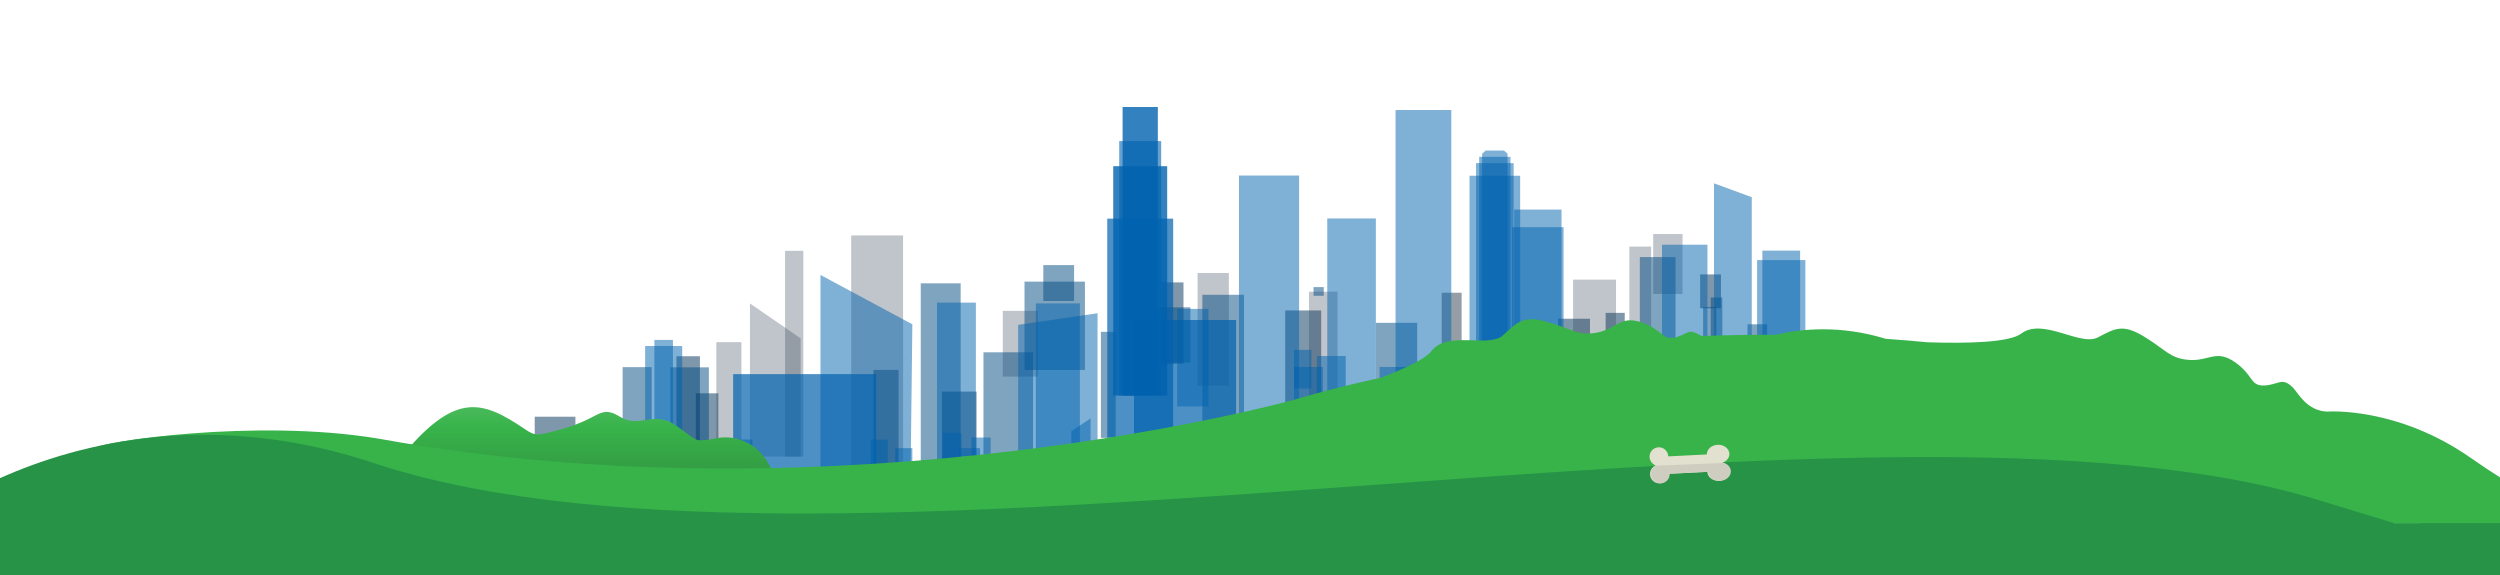 <?xml version="1.0" encoding="utf-8"?><svg version="1.2" baseProfile="tiny" id="City" xmlns="http://www.w3.org/2000/svg" xmlns:xlink="http://www.w3.org/1999/xlink"
x="0px" y="0px" viewBox="0 0 2499.475 575" xml:space="preserve"><g><polygon fill-rule="evenodd" fill="#003158" fill-opacity="0.5" points="1605.297,312.794 1624.389,312.794 1624.389,364.262 1605.297,364.262 1605.297,312.794"/><polygon fill-rule="evenodd" fill="#003158" fill-opacity="0.5" points="1557.744,318.658 1589.664,318.658 1589.664,364.911 1557.744,364.911 1557.744,318.658"/><polygon fill-rule="evenodd" fill="#003158" fill-opacity="0.5" points="1284.943,310.38 1320.921,310.38 1320.921,403.769 1284.943,403.769 1284.943,310.38"/><polygon fill-rule="evenodd" fill="#003158" fill-opacity="0.5" points="1161.336,282.346 1183.243,282.346 1183.243,363.704 1161.336,363.704 1161.336,282.346"/><polygon fill-rule="evenodd" fill="#2C3E50" fill-opacity="0.3" points="1197.319,272.958 1228.612,272.958 1228.612,385.608 1197.319,385.608 1197.319,272.958"/><polygon fill-rule="evenodd" fill="#003158" fill-opacity="0.5" points="941.703,391.496 976.352,391.496 976.352,464.253 941.703,464.253 941.703,391.496"/><polygon fill-rule="evenodd" fill="#2C3E50" fill-opacity="0.3" points="1002.534,310.8 1037.735,310.8 1037.735,376.512 1002.534,376.512 1002.534,310.8"/><polygon fill-rule="evenodd" fill="#003158" fill-opacity="0.5" points="695.703,393.229 718.224,393.229 718.224,472.914 695.703,472.914 695.703,393.229"/><polygon fill-rule="evenodd" fill="#003158" fill-opacity="0.5" points="676.315,356.172 699.784,356.172 699.784,465.694 676.315,465.694 676.315,356.172"/><polygon fill-rule="evenodd" fill="#2C3E50" fill-opacity="0.3" points="716.212,342.091 741.25,342.091 741.25,467.256 716.212,467.256 716.212,342.091"/><polygon fill-rule="evenodd" fill="#003158" fill-opacity="0.5" points="534.591,416.616 575.303,416.616 575.303,472.051 534.591,472.051 534.591,416.616"/><polygon fill-rule="evenodd" fill="#003158" fill-opacity="0.5" points="873.273,369.839 898.399,369.839 898.399,472.051 873.273,472.051 873.273,369.839"/><polygon fill-rule="evenodd" fill="#003158" fill-opacity="0.5" points="1699.764,274.357 1720.611,274.357 1720.611,308.234 1699.764,308.234 1699.764,274.357"/><polygon fill-rule="evenodd" fill="#2C3E50" fill-opacity="0.3" points="1652.858,233.965 1682.177,233.965 1682.177,293.901 1652.858,293.901 1652.858,233.965"/><polygon fill-rule="evenodd" fill="#2C3E50" fill-opacity="0.3" points="1629.002,246.543 1650.806,246.543 1650.806,366.245 1629.002,366.245 1629.002,246.543"/><polygon fill-rule="evenodd" fill="#004A83" fill-opacity="0.5" points="622.496,367.046 651.557,367.046 651.557,473.623 622.496,473.623 622.496,367.046"/><polygon fill-rule="evenodd" fill="#004A83" fill-opacity="0.5" points="670.245,367.258 708.733,367.258 708.733,480.214 670.245,480.214 670.245,367.258"/><polygon fill-rule="evenodd" fill="#2C3E50" fill-opacity="0.3" points="784.919,250.785 803.157,250.785 803.157,456.524 784.919,456.524 784.919,250.785"/><polygon fill-rule="evenodd" fill="#2C3E50" fill-opacity="0.3" points="749.783,303.354 800.508,338.334 800.508,456.524 749.783,456.524 749.783,303.354"/><polygon fill-rule="evenodd" fill="#2C3E50" fill-opacity="0.3" points="851.033,235.398 902.896,235.398 902.896,467.921 851.033,467.921 851.033,235.398"/><polygon fill-rule="evenodd" fill="#004A83" fill-opacity="0.5" points="920.562,283.267 960.459,283.267 960.459,473.623 920.562,473.623 920.562,283.267"/><polygon fill-rule="evenodd" fill="#004A83" fill-opacity="0.5" points="983.254,352.23 1032.835,352.23 1032.835,478.755 983.254,478.755 983.254,352.23"/><polygon fill-rule="evenodd" fill="#004A83" fill-opacity="0.5" points="1024.292,281.56 1084.698,281.56 1084.698,369.898 1024.292,369.898 1024.292,281.56"/><polygon fill-rule="evenodd" fill="#004A83" fill-opacity="0.5" points="1043.099,265.031 1073.87,265.031 1073.87,300.938 1043.099,300.938 1043.099,265.031"/><polygon fill-rule="evenodd" fill="#004A83" fill-opacity="0.5" points="1100.661,331.77 1115.48,331.77 1115.48,437.772 1100.661,437.772 1100.661,331.77"/><polygon fill-rule="evenodd" fill="#004A83" fill-opacity="0.5" points="1202.103,294.72 1243.711,294.72 1243.711,445.751 1202.103,445.751 1202.103,294.72"/><polygon fill-rule="evenodd" fill="#004A83" fill-opacity="0.5" points="1155.372,307.26 1190.136,307.26 1190.136,362.542 1155.372,362.542 1155.372,307.26"/><polygon fill-rule="evenodd" fill="#2C3E50" fill-opacity="0.3" points="1308.688,291.629 1337.272,291.629 1337.272,395.5 1308.688,395.5 1308.688,291.629"/><polygon fill-rule="evenodd" fill="#004A83" fill-opacity="0.5" points="1313.282,287.032 1323.491,287.032 1323.491,295.71 1313.282,295.71 1313.282,287.032"/><polygon fill-rule="evenodd" fill="#004A83" fill-opacity="0.5" points="1375.559,322.765 1416.909,322.765 1416.909,398.315 1375.559,398.315 1375.559,322.765"/><polygon fill-rule="evenodd" fill="#2C3E50" fill-opacity="0.5" points="1441.409,292.648 1461.312,292.648 1461.312,391.166 1441.409,391.166 1441.409,292.648"/><polygon fill-rule="evenodd" fill="#2C3E50" fill-opacity="0.3" points="1572.748,279.551 1615.684,279.551 1615.684,375.626 1572.748,375.626 1572.748,279.551"/><polygon fill-rule="evenodd" fill="#004A83" fill-opacity="0.5" points="1639.486,257.023 1675.198,257.023 1675.198,367.548 1639.486,367.548 1639.486,257.023"/><polygon fill-rule="evenodd" fill="#004A83" fill-opacity="0.5" points="1710.35,297.429 1721.951,297.429 1721.951,370.233 1710.35,370.233 1710.35,297.429"/><polygon fill-rule="evenodd" fill="#004A83" fill-opacity="0.5" points="1702.753,307.029 1715.953,307.029 1715.953,371.434 1702.753,371.434 1702.753,307.029"/><polygon fill-rule="evenodd" fill="#004A83" fill-opacity="0.5" points="1747.149,324.231 1766.75,324.231 1766.75,375.431 1747.149,375.431 1747.149,324.231"/><polygon fill-rule="evenodd" fill="#0062AF" fill-opacity="0.5" points="644.999,345.935 682.07,345.935 682.07,479.436 644.999,479.436 644.999,345.935"/><polygon fill-rule="evenodd" fill="#0062AF" fill-opacity="0.5" points="654.271,339.853 672.798,339.853 672.798,473.354 654.271,473.354 654.271,339.853"/><polygon fill-rule="evenodd" fill="#0062AF" fill-opacity="0.5" points="820.291,274.892 912.165,324.231 910.332,479.436 820.291,479.436 820.291,274.892"/><polygon fill-rule="evenodd" fill="#0062AF" fill-opacity="0.5" points="936.815,302.561 975.658,302.561 975.658,479.436 936.815,479.436 936.815,302.561"/><polygon fill-rule="evenodd" fill="#0062AF" fill-opacity="0.7" points="1107.015,218.594 1172.931,218.594 1172.931,437.501 1107.015,437.501 1107.015,218.594"/><polygon fill-rule="evenodd" fill="#0062AF" fill-opacity="0.8" points="1113.006,166.168 1166.937,166.168 1166.937,395.468 1113.006,395.468 1113.006,166.168"/><polygon fill-rule="evenodd" fill="#0062AF" fill-opacity="0.7" points="733.007,374.042 875.995,374.042 875.995,480.338 733.007,480.338 733.007,374.042"/><polygon fill-rule="evenodd" fill="#0062AF" fill-opacity="0.6" points="1118.995,141.072 1160.948,141.072 1160.948,395.468 1118.995,395.468 1118.995,141.072"/><polygon fill-rule="evenodd" fill="#0062AF" fill-opacity="0.8" points="1122.368,106.989 1157.577,106.989 1157.577,395.468 1122.368,395.468 1122.368,106.989"/><polygon fill-rule="evenodd" fill="#0062AF" fill-opacity="0.5" points="1017.925,324.752 1097.314,313.182 1097.314,467.865 1017.925,479.436 1017.925,324.752"/><polygon fill-rule="evenodd" fill="#0062AF" fill-opacity="0.5" points="1035.602,303.354 1079.641,303.354 1079.641,479.436 1035.602,479.436 1035.602,303.354"/><polygon fill-rule="evenodd" fill="#0062AF" fill-opacity="0.5" points="1238.693,175.49 1298.82,175.49 1298.82,418.636 1238.693,418.636 1238.693,175.49"/><polygon fill-rule="evenodd" fill="#0062AF" fill-opacity="0.5" points="1326.997,218.407 1375.559,218.407 1375.559,398.443 1326.997,398.443 1326.997,218.407"/><polygon fill-rule="evenodd" fill="#0062AF" fill-opacity="0.5" points="1395.271,109.993 1451.011,109.993 1451.011,398.443 1395.271,398.443 1395.271,109.993"/><polygon fill-rule="evenodd" fill="#0062AF" fill-opacity="0.5" points="1511.748,227.119 1563.221,227.119 1563.221,348.994 1511.748,348.994 1511.748,227.119"/><polygon fill-rule="evenodd" fill="#0062AF" fill-opacity="0.5" points="1513.782,209.53 1561.187,209.53 1561.187,376.47 1513.782,376.47 1513.782,209.53"/><polygon fill-rule="evenodd" fill="#0062AF" fill-opacity="0.5" points="1469.208,175.71 1519.835,175.71 1519.835,364.803 1469.208,364.803 1469.208,175.71"/><polygon fill-rule="evenodd" fill="#0062AF" fill-opacity="0.5" points="1475.729,163.095 1513.314,163.095 1513.314,364.803 1475.729,364.803 1475.729,163.095"/><polygon fill-rule="evenodd" fill="#0062AF" fill-opacity="0.5" points="1478.877,156.785 1510.169,156.785 1510.169,364.803 1478.877,364.803 1478.877,156.785"/><polygon fill-rule="evenodd" fill="#0062AF" fill-opacity="0.5" points="1481.798,153.633 1485.403,150.479 1503.643,150.479 1507.243,153.633 1507.243,364.803 1503.643,364.803 1485.403,364.803 1481.798,364.803 1481.798,153.633"/><polygon fill-rule="evenodd" fill="#0062AF" fill-opacity="0.5" points="1661.631,244.655 1707.1,244.655 1707.1,377.009 1661.631,377.009 1661.631,244.655"/><polygon fill-rule="evenodd" fill="#0062AF" fill-opacity="0.5" points="1756.732,260.014 1804.996,260.014 1804.996,377.009 1756.732,377.009 1756.732,260.014"/><polygon fill-rule="evenodd" fill="#0062AF" fill-opacity="0.5" points="1761.989,250.555 1799.743,250.555 1799.743,377.009 1761.989,377.009 1761.989,250.555"/><polygon fill-rule="evenodd" fill="#0062AF" fill-opacity="0.5" points="1713.649,183.3 1751.403,197.146 1751.403,377.009 1713.649,377.009 1713.649,183.3"/><polygon fill-rule="evenodd" fill="#0062AF" fill-opacity="0.5" points="530.028,448.042 552.705,448.042 552.705,470.719 530.028,470.719 530.028,448.042"/><polygon fill-rule="evenodd" fill="#0062AF" fill-opacity="0.5" points="618.881,436.786 651.398,436.786 651.398,468.637 618.881,468.637 618.881,436.786"/><polygon fill-rule="evenodd" fill="#0062AF" fill-opacity="0.5" points="678.599,457.354 639.446,457.354 639.446,471.954 678.599,471.954 678.599,457.354"/><polygon fill-rule="evenodd" fill="#0062AF" fill-opacity="0.5" points="670.637,442.76 693.196,442.76 693.196,468.637 670.637,468.637 670.637,442.76"/><polygon fill-rule="evenodd" fill="#0062AF" fill-opacity="0.5" points="706.467,458.02 723.721,458.02 723.721,467.311 706.467,467.311 706.467,458.02"/><polygon fill-rule="evenodd" fill="#0062AF" fill-opacity="0.5" points="733.007,439.44 752.252,439.44 752.252,468.637 733.007,468.637 733.007,439.44"/><polygon fill-rule="evenodd" fill="#0062AF" fill-opacity="0.5" points="571.768,453.374 600.299,453.374 600.299,475.271 571.768,475.271 571.768,453.374"/><polygon fill-rule="evenodd" fill="#0062AF" fill-opacity="0.5" points="552.529,456.694 576.411,456.694 576.411,460.011 552.529,460.011 552.529,456.694"/><polygon fill-rule="evenodd" fill="#0062AF" fill-opacity="0.5" points="870.366,439.44 887.617,439.44 887.617,464.657 870.366,464.657 870.366,439.44"/><polygon fill-rule="evenodd" fill="#0062AF" fill-opacity="0.5" points="894.917,448.066 912.165,448.066 912.165,465.983 894.917,465.983 894.917,448.066"/><polygon fill-rule="evenodd" fill="#0062AF" fill-opacity="0.5" points="942.687,432.803 961.269,432.803 961.269,469.962 942.687,469.962 942.687,432.803"/><polygon fill-rule="evenodd" fill="#0062AF" fill-opacity="0.5" points="979.849,448.066 958.618,448.066 958.618,456.028 979.849,456.028 979.849,448.066"/><polygon fill-rule="evenodd" fill="#0062AF" fill-opacity="0.5" points="971.22,437.452 990.466,437.452 990.466,469.302 971.22,469.302 971.22,437.452"/><polygon fill-rule="evenodd" fill="#0062AF" fill-opacity="0.7" points="1133.768,319.91 1235.849,319.91 1235.849,436.636 1133.768,436.636 1133.768,319.91"/><polygon fill-rule="evenodd" fill="#0062AF" fill-opacity="0.5" points="1176.94,308.829 1208.196,308.829 1208.196,406.301 1176.94,406.301 1176.94,308.829"/><polygon fill-rule="evenodd" fill="#0062AF" fill-opacity="0.5" points="1071.111,431.118 1090.357,418.307 1090.357,456.491 1071.111,469.302 1071.111,431.118"/><polygon fill-rule="evenodd" fill="#0062AF" fill-opacity="0.5" points="1293.723,349.795 1311.101,349.795 1311.101,388.476 1293.723,388.476 1293.723,349.795"/><polygon fill-rule="evenodd" fill="#0062AF" fill-opacity="0.5" points="1293.723,366.902 1322.576,366.902 1322.576,400.875 1293.723,400.875 1293.723,366.902"/><polygon fill-rule="evenodd" fill="#0062AF" fill-opacity="0.5" points="1316.597,355.928 1345.45,355.928 1345.45,394.167 1316.597,394.167 1316.597,355.928"/><polygon fill-rule="evenodd" fill="#0062AF" fill-opacity="0.5" points="1379.356,366.902 1408.209,366.902 1408.209,388.476 1379.356,388.476 1379.356,366.902"/><polygon fill-rule="evenodd" fill="#0062AF" fill-opacity="0.5" points="1458.261,348.995 1487.116,348.995 1487.116,387.157 1458.261,387.157 1458.261,348.995"/><polygon fill-rule="evenodd" fill="#0062AF" fill-opacity="0.5" points="1446.222,355.614 1469.315,355.614 1469.315,365.234 1446.222,365.234 1446.222,355.614"/><polygon fill-rule="evenodd" fill="#0062AF" fill-opacity="0.5" points="1557.582,343.992 1579.96,343.992 1579.96,367.158 1557.582,367.158 1557.582,343.992"/><polygon fill-rule="evenodd" fill="#0062AF" fill-opacity="0.5" points="1587.409,360.17 1611.446,360.17 1611.446,368.585 1587.409,368.585 1587.409,360.17"/><polygon fill-rule="evenodd" fill="#0062AF" fill-opacity="0.5" points="1603.434,352.158 1611.849,352.158 1611.849,362.975 1603.434,362.975 1603.434,352.158"/><polygon fill-rule="evenodd" fill="#0062AF" fill-opacity="0.5" points="1624.267,356.164 1610.648,356.164 1610.648,365.381 1624.267,365.381 1624.267,356.164"/><polygon fill-rule="evenodd" fill="#0062AF" fill-opacity="0.5" points="1591.014,359.368 1597.024,359.368 1597.024,361.774 1591.014,361.774 1591.014,359.368"/><polygon fill-rule="evenodd" fill="#0062AF" fill-opacity="0.5" points="1631.882,353.76 1649.111,353.76 1649.111,370.105 1631.882,370.105 1631.882,353.76"/><polygon fill-rule="evenodd" fill="#0062AF" fill-opacity="0.5" points="1623.465,360.17 1633.081,360.17 1633.081,364.978 1623.465,364.978 1623.465,360.17"/><polygon fill-rule="evenodd" fill="#0062AF" fill-opacity="0.5" points="1661.53,360.972 1645.506,360.972 1645.506,365.381 1661.53,365.381 1661.53,360.972"/><polygon fill-rule="evenodd" fill="#0062AF" fill-opacity="0.5" points="1655.122,355.362 1664.733,355.362 1664.733,367.652 1655.122,367.652 1655.122,355.362"/><polygon fill-rule="evenodd" fill="#0062AF" fill-opacity="0.5" points="1706.548,355.362 1711.212,355.362 1711.212,366.582 1706.548,366.582 1706.548,355.362"/><polygon fill-rule="evenodd" fill="#0062AF" fill-opacity="0.5" points="1710.676,359.266 1715.047,359.266 1715.047,361.577 1710.676,361.577 1710.676,359.266"/><polygon fill-rule="evenodd" fill="#0062AF" fill-opacity="0.5" points="1753.654,354.662 1763.58,354.662 1763.58,366.212 1753.654,366.212 1753.654,354.662"/></g><linearGradient id="SVGID_1_" gradientUnits="userSpaceOnUse" x1="584.751" y1="407.076" x2="584.751" y2="475.529"><stop  offset="0" style="stop-color:#49BA5A"/><stop  offset="0.302" style="stop-color:#37B34A"/><stop  offset="0.882" style="stop-color:#349E44"/><stop  offset="1" style="stop-color:#339943"/></linearGradient><path fill-rule="evenodd" fill="url(#SVGID_1_)" d="M773.99,475.529h-44.622H515.048c0,0-75.672-4.298-119.535-11.732
c57.991-73.309,85.005-64.846,129.861-34.346c10.196,6.933,13.201,5.617,29.171,1.533c15.965-4.084,26.364-8.171,37.133-13.742
c10.77-5.569,15.225-8.54,28.593-0.368c13.371,8.168,25.624,1.343,37.508,2.086c11.884,0.743,16.341,5.338,27.853,13.51
c11.51,8.168,8.449,9.811,34.127,5.124C719.759,437.594,757.236,430.963,773.99,475.529z"/><g><path fill="#37B34A" d="M2470.913,458.264c-74.189-52.175-144.28-46.762-144.28-46.762c-20.049-0.608-29.317-18.829-33.546-23.283
c-11.545-12.148-14.582-3.436-29.162-2.826c-14.58,0.607-10.328-9.725-29.157-23.088c-18.834-13.368-26.125-1.216-45.566-2.431
s-23.271-9.721-45.144-23.084c-21.868-13.367-29.157-8.508-46.776,0.602c-17.617,9.113-54.941-20.174-76.421-3.882
c-11.914,9.037-54.311,10.004-93.854,8.701c-13.992-1.358-27.894-2.511-41.69-3.472c-45.231-13.897-84.335-10.131-109.927-4.027
c-25.222-0.053-49.891,0.287-73.894,1.287c0,0-0.001,0-0.001,0c-14.352-8-11.318-3.415-25.214,1.037
c-0.426,0.136-0.836,0.326-1.235,0.434c-2.259,0.125-4.509,0.289-6.755,0.421c-6.609-1.519-9.831-9.295-26.243-15.267
c-21.703-7.898-25.513,5.761-44.581,9.742c-19.068,3.981-25.015-3.201-49.647-10.289c-24.629-7.094-30.369-0.474-44.944,12.98
c-14.571,13.456-55.529-5.267-71.923,16.135c-5.75,7.506-25.477,16.916-49.801,26.285c-55.101,12.13-86.943,22.118-86.943,22.118
s-446.036,123.985-915.116,39.069c-124.465-20.995-282.39,3.839-282.39,8.981c0,68.214,282.39,75.354,282.39,75.354h1943.911
l96.245,0.34l0.585,0.66h79.904v-46.55C2490.62,471.724,2480.993,465.353,2470.913,458.264z"/></g><g><path fill="#269346" d="M2499.738,575v-52h-106.292l-71.133-21.726c-446.19-140.827-1482.221,112.457-1944.042-36.8
C213.518,408.29,78.738,442.657-0.262,478.181V575H2499.738z"/></g><path fill="#E2E0CE" d="M1668.367,473.683L1668.367,473.683l38.588-1.941c0.141,5.159,5.306,9.202,11.533,9.033
c6.228-0.173,11.161-4.494,11.018-9.655c-0.109-3.957-3.172-7.257-7.401-8.502c4.154-1.478,7.032-4.939,6.923-8.896
c-0.143-5.161-5.306-9.204-11.536-9.033c-6.226,0.173-11.159,4.493-11.018,9.654l-38.586,1.943c-0.142-5.16-4.441-9.227-9.6-9.086
c-5.161,0.143-9.227,4.443-9.085,9.601c0.108,3.956,2.661,7.268,6.171,8.535c-3.434,1.459-5.804,4.904-5.693,8.864
c0.142,5.159,4.439,9.227,9.601,9.084C1664.442,483.143,1668.51,478.845,1668.367,473.683L1668.367,473.683z"/><path fill="#CFCDC0" d="M1707.955,471.742c0.141,5.159,5.306,9.202,11.533,9.033c6.228-0.173,11.161-4.494,11.018-9.655
c-0.103-3.755-2.871-6.914-6.766-8.292l-67.879,2.75c-3.154,1.572-5.282,4.864-5.179,8.621c0.142,5.159,4.439,9.227,9.601,9.084
c5.16-0.141,9.227-4.439,9.085-9.601L1707.955,471.742L1707.955,471.742z"/><g></g><g></g><g></g><g></g><g></g><g></g><g></g><g></g><g></g><g></g><g></g><g></g><g></g><g></g><g></g></svg>

